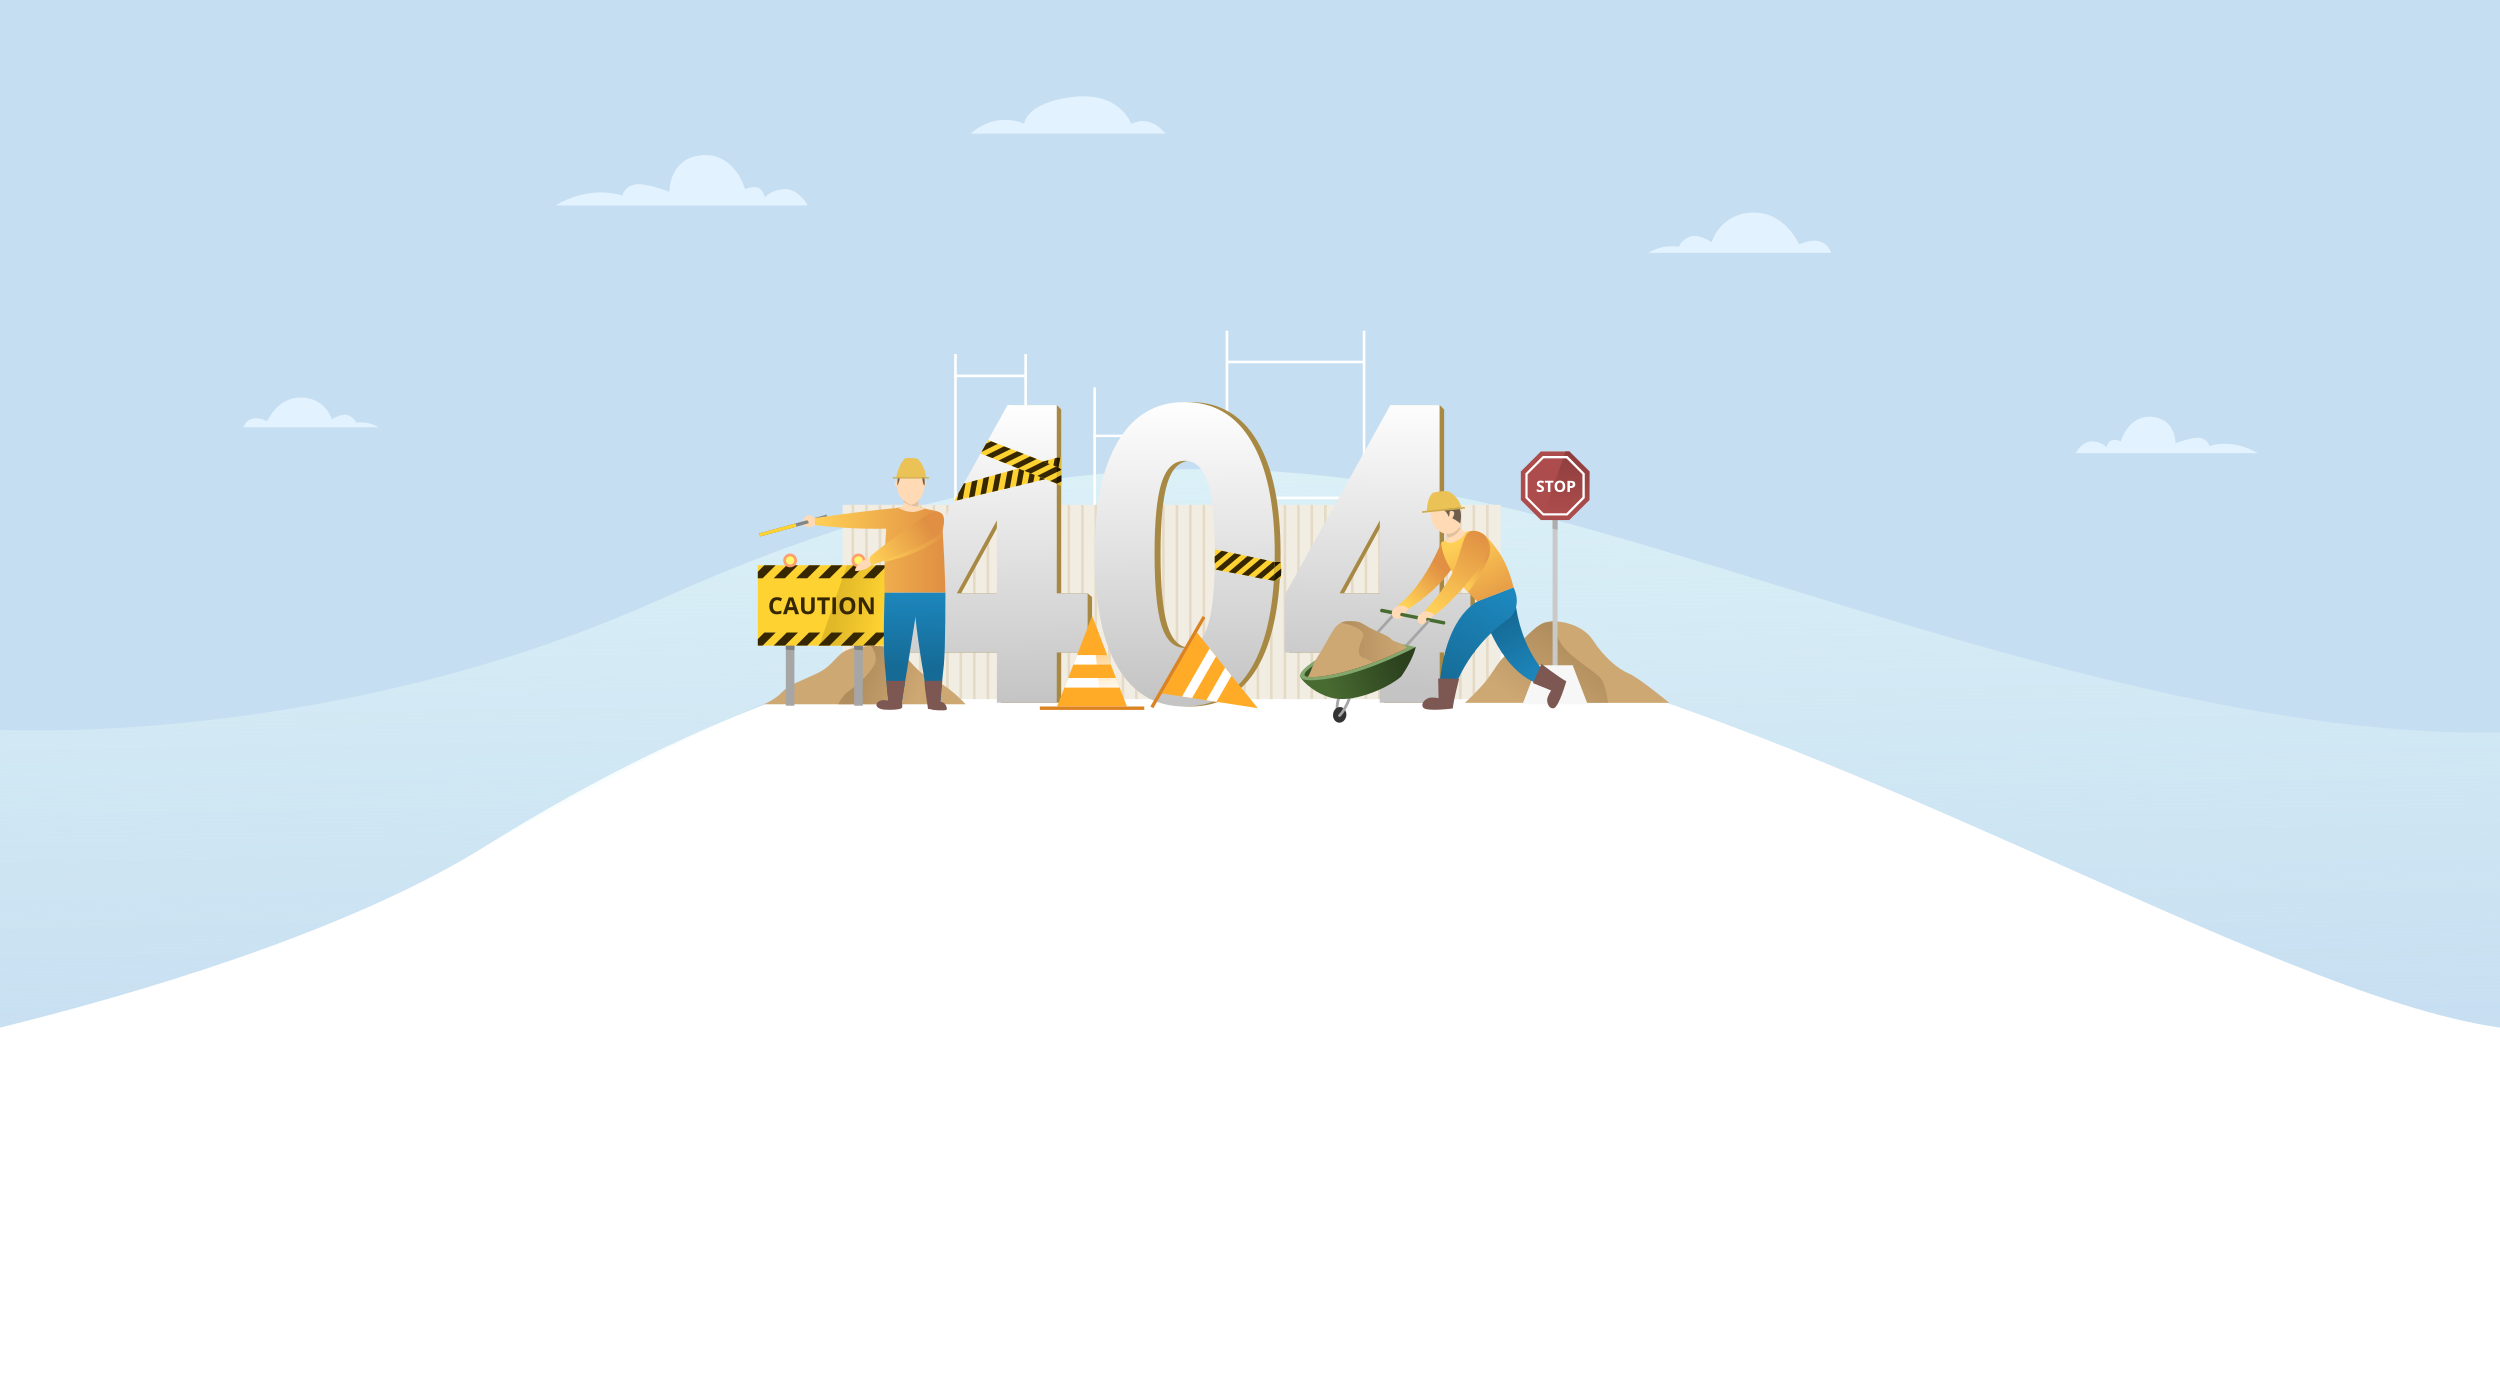 <svg version="1.2" xmlns="http://www.w3.org/2000/svg" viewBox="0 0 1920 1075" width="1920" height="1075"><defs><clipPath clipPathUnits="userSpaceOnUse" id="cp1"><path d="m0-5h1920v1080h-1920z"/></clipPath><linearGradient id="P" gradientUnits="userSpaceOnUse"/><linearGradient id="g1" x1="958" y1="732" x2="962.3" y2="-138.5" href="#P"><stop stop-color="#c6def1"/><stop offset="1" stop-color="#c6def1"/></linearGradient><clipPath clipPathUnits="userSpaceOnUse" id="cp2"><path d="m187 74h1547v274h-1547z"/></clipPath><linearGradient id="g2" x1="954.5" y1="316.8" x2="962.2" y2="817.2" href="#P"><stop stop-color="#e6fafa" stop-opacity="1"/><stop offset="1" stop-color="#e6fafa" stop-opacity="0"/></linearGradient><clipPath clipPathUnits="userSpaceOnUse" id="cp3"><path d="m582 254h700v301h-700z"/></clipPath><linearGradient id="g3" x1="760.8" y1="310.7" x2="765.1" y2="541.1" href="#P"><stop stop-color="#fff"/><stop offset="1" stop-color="#c4c4c4"/></linearGradient><linearGradient id="g4" x1="1060.8" y1="302.7" x2="1057.2" y2="529.4" href="#P"><stop stop-color="#fff"/><stop offset="1" stop-color="#c4c4c4"/></linearGradient><linearGradient id="g5" x1="909.1" y1="307.2" x2="910.5" y2="537.6" href="#P"><stop stop-color="#fff"/><stop offset="1" stop-color="#c4c4c4"/></linearGradient><linearGradient id="g6" x1="660.3" y1="517.6" x2="704.3" y2="535.5" href="#P"><stop stop-color="#b08d5d" stop-opacity="1"/><stop offset="1" stop-color="#b08d5d" stop-opacity="0"/></linearGradient><linearGradient id="g7" x1="1210.7" y1="495.5" x2="1175.7" y2="545.9" href="#P"><stop stop-color="#b08d5d" stop-opacity="1"/><stop offset="1" stop-color="#b08d5d" stop-opacity="0"/></linearGradient><linearGradient id="g8" x1="1207.3" y1="346.5" x2="1202" y2="394.4" href="#P"><stop stop-color="#8c3d3d" stop-opacity="1"/><stop offset="1" stop-color="#8c3d3d" stop-opacity="0"/></linearGradient><linearGradient id="g9" x1="642" y1="462.8" x2="679.2" y2="468.2" href="#P"><stop stop-color="#e0b828" stop-opacity="1"/><stop offset="1" stop-color="#e0b828" stop-opacity="0"/></linearGradient><linearGradient id="g10" x1="702.9" y1="451.9" x2="701.8" y2="511.7" href="#P"><stop stop-color="#1d88bf"/><stop offset="1" stop-color="#166b96"/></linearGradient><linearGradient id="g11" x1="625.8" y1="421.9" x2="726.1" y2="421.9" href="#P"><stop stop-color="#ffd056"/><stop offset="1" stop-color="#e08f43"/></linearGradient><linearGradient id="g12" x1="681.9" y1="427.8" x2="725.6" y2="405.3" href="#P"><stop stop-color="#ffd056"/><stop offset="1" stop-color="#e08f43"/></linearGradient><linearGradient id="g13" x1="670.3" y1="431.9" x2="714.1" y2="404.8" href="#P"><stop stop-color="#ffd056"/><stop offset="1" stop-color="#e08f43"/></linearGradient><linearGradient id="g14" x1="903.6" y1="505.3" x2="933.5" y2="545.7" href="#P"><stop stop-color="#ffab27" stop-opacity="1"/><stop offset="1" stop-color="#ffab27" stop-opacity="0"/></linearGradient><linearGradient id="g15" x1="842.5" y1="473.1" x2="853.7" y2="533.1" href="#P"><stop stop-color="#ffab27" stop-opacity="1"/><stop offset="1" stop-color="#ffab27" stop-opacity="0"/></linearGradient><linearGradient id="g16" x1="1181.8" y1="523.3" x2="1155.9" y2="475.9" href="#P"><stop stop-color="#1d88bf"/><stop offset="1" stop-color="#166b96"/></linearGradient><linearGradient id="g17" x1="1154.3" y1="450.9" x2="1110.3" y2="527.3" href="#P"><stop stop-color="#1d88bf"/><stop offset="1" stop-color="#166b96"/></linearGradient><linearGradient id="g18" x1="1078.9" y1="462.6" x2="1105.2" y2="433.6" href="#P"><stop stop-color="#ffd056"/><stop offset="1" stop-color="#e08f43"/></linearGradient><linearGradient id="g19" x1="1123.2" y1="413.7" x2="1155.1" y2="470.3" href="#P"><stop stop-color="#ffd056"/><stop offset="1" stop-color="#e08f43"/></linearGradient><linearGradient id="g20" x1="1122.2" y1="444.7" x2="1139.1" y2="426" href="#P"><stop stop-color="#ffd056"/><stop offset="1" stop-color="#e08f43"/></linearGradient><linearGradient id="g21" x1="1102.9" y1="470" x2="1139.3" y2="409.8" href="#P"><stop stop-color="#ffd056"/><stop offset="1" stop-color="#e08f43"/></linearGradient><linearGradient id="g22" x1="1077.2" y1="506" x2="1020" y2="528.6" href="#P"><stop stop-color="#2b401d"/><stop offset="1" stop-color="#486b31"/></linearGradient><linearGradient id="g23" x1="1030" y1="492.9" x2="1080.4" y2="492.9" href="#P"><stop stop-color="#b08d5d" stop-opacity="1"/><stop offset="1" stop-color="#b08d5d" stop-opacity="0"/></linearGradient></defs><style>.a{fill:url(#g1)}.b{fill:#e2f2ff}.c{opacity:.7;fill:url(#g2)}.d{fill:#fff}.e{fill:#f2ede3}.f{fill:#e4dac5}.g{fill:#a88944}.h{fill:url(#g3)}.i{fill:url(#g4)}.j{fill:url(#g5)}.k{fill:#fed231}.l{fill:#e0b828}.m{fill:#362700}.n{fill:#1f1600}.o{fill:#cea873}.p{fill:url(#g6)}.q{fill:url(#g7)}.r{fill:#c9c9c9}.s{fill:#adadad}.t{fill:#f7f7f7}.u{fill:#ad4c4c}.v{fill:url(#g8)}.w{fill:#a6a6a6}.x{fill:#808080}.y{fill:url(#g9)}.z{fill:#ff9e6e}.A{fill:#fff76e}.B{fill:#ffdab5}.C{fill:#858585}.D{fill:url(#g10)}.E{fill:url(#g11)}.F{opacity:.8;mix-blend-mode:multiply;fill:url(#g12)}.G{fill:url(#g13)}.H{fill:#7d5751}.I{fill:#e0c09f}.J{fill:#6e5e4e}.K{fill:#ebc255}.L{fill:#cfac4b}.M{fill:#ffab27}.N{mix-blend-mode:multiply;fill:url(#g14)}.O{fill:#db8221}.P{mix-blend-mode:multiply;fill:url(#g15)}.Q{fill:url(#g16)}.R{fill:url(#g17)}.S{fill:#486b31}.T{fill:url(#g18)}.U{fill:url(#g19)}.V{opacity:.8;mix-blend-mode:multiply;fill:url(#g20)}.W{fill:url(#g21)}.X{fill:#333}.Y{fill:url(#g22)}.Z{fill:#82a66c}.a0{fill:#375225}.a1{fill:url(#g23)}</style><g clip-path="url(#cp1)"><path class="a" d="m0-134v923.2c97.3-24 264.9-71.9 372.9-139.4 159.9-99.8 402.6-213.3 715.1-162.7 302.5 55.4 649.8 276.5 832 302.1v-923.2z"/><g clip-path="url(#cp2)"><path class="b" d="m1266 194.2h140.3c0 0-3.6-15.6-24.6-6.5 0 0-10.8-25.4-35.9-24.4-25.2 0.9-31.2 22.7-31.2 22.7 0 0-10.8-7.2-17.4-4-6.7 3.1-7.7 7.4-7.7 7.4 0 0-12.7-2.2-23.5 4.8z"/><path class="b" d="m290.9 328.2h-103.9c0 0 2.7-11.6 18.3-4.8 0 0 7.9-18.8 26.5-18.1 18.7 0.7 23.1 16.8 23.1 16.8 0 0 8-5.3 12.9-3 5 2.3 5.7 5.5 5.7 5.5 0 0 9.4-1.6 17.4 3.6z"/><path class="b" d="m745.5 102.6h149.4c0 0-10.1-15-26.1-7.5 0 0-8.5-25.1-45.1-20.6-36.6 4.5-37.1 20.6-37.1 20.6 0 0-20.6-10.5-41.1 7.5z"/><path class="b" d="m426.4 157.8h193.9c0 0-6.5-12.5-17.1-12.5-10.5 0-15.9 6.3-15.9 6.3 0 0-1.1-12.3-15.1-6.3 0 0-7.5-28.1-33.1-26.1-25.5 2-25 28.1-25 28.1 0 0-19.1-7.5-27.1-5.5-8 1.9-9 8.5-9 8.5 0 0-23.1-9.1-51.6 7.5z"/><path class="b" d="m1734 348h-139.9c0 0 4.7-9 12.3-9 7.6 0 11.5 4.5 11.5 4.5 0 0 0.8-8.9 10.9-4.5 0 0 5.4-20.3 23.9-18.9 18.4 1.5 18.1 20.3 18.1 20.3 0 0 13.7-5.4 19.5-4 5.8 1.5 6.5 6.2 6.5 6.2 0 0 16.6-6.5 37.2 5.4z"/></g><path class="c" d="m1148.5 388c-202.8-46.3-386.2-42.6-641 72.1-254.8 114.7-507.5 100.4-507.5 100.4v228.8c97.3-24.1 264.9-72 372.9-139.4 175.1-95.9 392.6-230.3 715.1-162.8 304.5 55.9 649.8 276.5 832 302.2v-226.8c-255.8 4.9-568.6-128.3-771.5-174.5z"/><g clip-path="url(#cp3)"><path class="d" d="m734.8 271.9h-2v267.1h2z"/><path class="d" d="m732.8 287.7v2h55.9v-2z"/><path class="d" d="m942.3 277v2h105.6v-2z"/><path class="d" d="m942.3 381.4v2h105.6v-2z"/><path class="d" d="m839.8 333.8v1.9h42.3v-1.9z"/><path class="d" d="m841.7 297.5h-2v241.5h2z"/><path class="d" d="m788.7 271.9h-2v267.1h2z"/><path class="d" d="m943.3 254h-2v241.6h2z"/><path class="d" d="m1048.6 254h-2v241.6h2z"/><path class="e" d="m1152.5 387.7h-505.3v149.2h505.3z"/><path class="f" d="m809.5 536.9h2v-149.2h-2zm20.8 0h2v-149.1h-2zm-10.4 0h2v-149.2h-2zm72.6 0h2v-149.1h-2zm-103.7 0h2v-149.2h-2zm93.3 0h2v-149.1h-2zm-41.5 0h2v-149.2h-2zm31.1 0h2v-149.1h-2zm-207.3 0h2v-149.2h-2zm186.6 0h2v-149.1h-2zm10.4 0h2v-149.2h-2zm-83 0h2v-149.1h-2zm-82.9 0h2v-149.2h-2zm-10.4 0h2v-149.1h-2zm20.8 0h2v-149.2h-2zm-31.1 0h2v-149.1h-2zm-20.8 0h2v-149.2h-2zm114.1 0h1.9v-149.1h-1.9zm-10.4 0h2v-149.2h-2zm-41.5 0h2v-149.1h-2zm31.1 0h2v-149.2h-2zm-20.7 0h2v-149.1h-2zm10.3 0h2v-149.2h-2zm62.3 0h2v-149.1h-2zm269.5 0h2v-149.2h-2zm-41.4 0h1.9v-149.1h-1.9zm31 0h2v-149.2h-2zm20.8 0h2v-149.1h-2zm-41.5 0h2v-149.2h-2zm10.4 0h2v-149.1h-2zm41.5 0h2v-149.2h-2zm51.8-149.1v149.1h2v-149.1zm-10.4 149.1h2v-149.1h-2zm-31.1 0h2v-149.2h-2zm20.8 0h2v-149.1h-2zm-10.4 0h2v-149.2h-2zm-134.8 0h2v-149.1h-2zm-41.4 0h2v-149.2h-2zm10.3 0h2v-149.1h-2zm-20.7 0h2v-149.2h-2zm93.3 0h2v-149.1h-2zm-103.7 0h2v-149.2h-2zm41.5 0h2v-149.1h-2zm51.8 0h2v-149.2h-2zm-41.4 0h2v-149.1h-2zm31.1 0h2v-149.2h-2zm-93.3 0h2v-149.1h-2zm82.9 0h2v-149.2h-2z"/><path fill-rule="evenodd" class="g" d="m838.7 458.5v42.6h-23.7v38.6h-46v-38.6h-73v-44.1l81.2-145.9h34.4l3.4 3.4v141.2h20.3zm-100.6-2.8h30.9v-56.1z"/><path fill-rule="evenodd" class="h" d="m835.3 455.7v45.4h-23.7v38.6h-46v-38.6h-73v-44.1l81.2-145.9h37.8v144.6zm-100.5 0h30.8v-56.1z"/><path fill-rule="evenodd" class="g" d="m1132.7 458.5v42.6h-23.6v38.6h-46.1v-38.6h-73v-44.1l81.3-145.9h34.4l3.4 3.4v141.2h20.2zm-100.5-2.8h30.8v-56.1z"/><path fill-rule="evenodd" class="i" d="m1129.3 455.7v45.4h-23.6v38.6h-46.1v-38.6h-73v-44.1l81.2-145.9h37.8v144.6zm-100.5 0h30.9v-56.1z"/><path fill-rule="evenodd" class="g" d="m863 512.5q-17.8-30.2-17.8-87.3c0-38 6-66.1 17.9-86.2q17.9-30.2 51.3-30.2 33.4 0 51.3 30.2 17.8 30.1 17.8 86.2c0 37.4-5.9 67.2-17.7 87.3q-17.7 30.1-51.4 30.1-33.7 0-51.4-30.1zm69.1-31.8q5.4-16.9 5.4-55.5c0-25.7-1.8-43.5-5.4-54.6q-5.4-16.7-17.7-16.7-12.3 0-17.7 16.7-5.4 16.7-5.4 54.6c0 25.3 1.8 44.2 5.4 55.5q5.4 16.8 17.7 16.9 12.3 0 17.7-16.9z"/><path fill-rule="evenodd" class="j" d="m858.4 512.5q-17.7-30.2-17.7-87.3c0-38 5.9-66.1 17.9-86.2q17.8-30.2 51.2-30.2 33.5 0 51.3 30.2 17.9 30.1 17.9 86.2c0 37.4-5.9 67.2-17.7 87.3q-17.8 30.1-51.5 30.1-33.6 0-51.4-30.1zm69.2-31.8q5.4-16.9 5.4-55.5c0-25.7-1.8-43.5-5.4-54.6q-5.4-16.7-17.7-16.7-12.4 0-17.8 16.7-5.4 16.7-5.4 54.6c0 25.3 1.8 44.2 5.4 55.5q5.4 16.8 17.8 16.9 12.3 0 17.7-16.9z"/><path class="k" d="m740.2 371.5l71.4-20h3.4v14.2l-3.4 0.1-78.8 19z"/><path class="l" d="m811.6 365.8l3.4-0.1v-14.2h-3.4z"/><path class="m" d="m753 379.9l4.3-1 2.4-12.9-4.4 1.2zm9-2.1l4.4-1.1 2.5-13.2-4.4 1.2-2.5 13.1zm-26 1.4l-1 5.1 4.4-1.1 2.2-12.2-1.4 0.4-4.3 7.7zm8.1 3l4.4-1.1 2.3-12.5-4.4 1.2-2.3 12.4zm54.1-13.1l4.3-1 2.7-14.7-4.4 1.2zm13.6-17.5l-1.8 0.5-2.7 14.8 4.3-1 2.7-14.3h-2.5zm-40.6 24l4.4-1 2.5-13.6-4.4 1.2-2.5 13.4zm18-4.3l4.4-1.1 2.7-14.3-4.4 1.2zm-9 2.2l4.3-1.1 2.6-13.9-4.4 1.2-2.5 13.8z"/><path class="n" d="m814.1 351.5h-2.5v13.1z"/><path class="k" d="m753.1 348.3l58.5 23.2 3.4 1.6v-12.4l-3.4-2.2-52.8-20.5z"/><path class="l" d="m811.6 371.5l3.4 1.6v-12.4l-3.4-2.2z"/><path class="m" d="m761.1 338.9l-3.8 1.9-3.5 6.3 12.4-6.2zm20 7.7l-14.2 7.1 5.1 2 14.3-7.1-5.2-2zm-10-3.8l-14.1 7 5.1 2 14.2-7-5.2-2zm20 7.7l-14.3 7.2 5.1 2 14.3-7.2-5.1-2zm10 3.9l-14.4 7.2 5.1 2 14.4-7.2-5.1-2zm10.5 17l3.5-1.7v-4.6l-8.6 4.3 5.1 2zm0.1-12.9l-0.6-0.3-14.5 7.3 5.1 2 13.4-6.7v-0.1l-3.4-2.2z"/><path class="n" d="m811.6 371.3l3.4-1.7v-4.6l-3.4 1.7zm0-12.9v4.1l3.4-1.8v-0.1l-3.4-2.2z"/><path class="k" d="m979 431.6l-46-9.7v15.5l45.4 8.7q0.4-7 0.6-14.5z"/><path class="l" d="m983.6 431.6h-4.6q-0.2 7.5-0.6 14.5l5.2-2c0.9-6.1 0-12.5 0-12.5z"/><path class="n" d="m984 436.6l-5.4 4.5c-0.1 1.7-0.1 3.4-0.2 5l1.3-0.6 4.1-3.4c0.2-2 0.2-3.9 0.2-5.5zm-0.4-5h-4.6q-0.1 2.1-0.2 4.2l4.8-4q-0.1-0.2-0.1-0.2z"/><path class="m" d="m938.2 423l-5.3 4.4v5.4l10.4-8.7zm9.9 2l-14.6 12.4 5.1 1 14.6-12.3-5.1-1.1zm9.9 2.1l-14.4 12.3 5.1 1 14.4-12.2-5.1-1.1zm20.4 19c0.1-1.7 0.2-3.3 0.2-5l-4.8 4.1 4.6 0.9zm-10.5-16.8l-14.3 12 5.2 1 14.2-12-5.1-1.1zm9.9 2.1l-14.1 12 5.2 1 10-8.5q0-2.1 0.1-4.2l-1.2-0.3z"/><path class="o" d="m586.9 540.9c0 0 8.3-3.6 13.6-9.2 5.2-5.7 14.4-8.6 27.1-14.6 12.7-6 14.7-15.1 24-18.3 9.2-3.3 32.4-4.7 40.5 2.5 8.1 7.1 13.2 16.5 24.9 20.9 11.7 4.4 24.7 18.7 24.7 18.7z"/><path class="p" d="m741.7 540.9c0 0-13-14.3-24.7-18.7-11.7-4.4-16.8-13.8-24.9-20.9-4.6-4.1-14.1-5.4-23.1-5.2 2.4 3.4 5.7 9.7 1.9 15.7-5.5 8.7-14.5 15.7-20.2 19.8-2.5 1.8-5 5.5-7 9.3h98.1z"/><path class="o" d="m1162.9 539.8h-37.9c0 0 9.9-8.9 16.6-17.3 6.6-8.4 10-16.4 16.7-20.6 6.7-4.2 17.6-19.1 26.5-23.1 8.8-4 30-0.4 38.6 12.9 8.5 13.2 19.6 22.3 27.2 25.4 7.6 3 31.4 22.7 31.4 22.7z"/><path class="q" d="m1230.4 522.5c-3.3-6.1-22.5-15.8-30.4-26.6-7.8-10.7-4.5-18.5-4.5-18.6-4.3-0.2-8.1 0.3-10.7 1.5-8.8 4-19.8 18.9-26.5 23.1-6.6 4.2-10 12.2-16.7 20.6-6.6 8.4-16.6 17.3-16.6 17.3h110c-0.5-3.5-1.9-12.5-4.6-17.3z"/><path class="r" d="m1196.2 385.8h-3.8v128.3h3.8z"/><path class="s" d="m1196.2 406.9v-21.1h-3.8v20.3z"/><path class="t" d="m1207.8 510.9h-27l-11.5 30h50z"/><path class="u" d="m1205.2 346.7h-21.8l-15.4 15.4v21.9l15.4 15.4h21.8l15.5-15.4v-21.9z"/><path class="v" d="m1202.3 346.7l-18.3 52.7h21.2l15.5-15.4v-21.9l-15.5-15.4z"/><path fill-rule="evenodd" class="d" d="m1217.1 363.6v18.9l-13.3 13.4h-18.9l-13.4-13.4v-18.9l13.4-13.4h18.9zm-1.8 0.7l-12.3-12.3h-17.5l-12.3 12.3v17.5l12.3 12.4h17.5l12.3-12.4z"/><path fill-rule="evenodd" class="d" d="m1185.8 375.4q0 1.2-0.8 1.8-0.9 0.7-2.4 0.7-1.3 0-2.4-0.5v-1.7q0.9 0.4 1.5 0.5 0.6 0.2 1.1 0.2 0.6 0 0.9-0.2 0.3-0.3 0.3-0.7 0-0.3-0.1-0.5-0.2-0.2-0.4-0.3-0.3-0.2-1.1-0.6-0.8-0.4-1.2-0.7-0.4-0.4-0.7-0.8-0.2-0.5-0.2-1.1 0-1.1 0.8-1.8 0.8-0.6 2.1-0.6 0.7 0 1.3 0.1 0.6 0.2 1.3 0.5l-0.6 1.4q-0.7-0.3-1.2-0.4-0.4-0.1-0.8-0.1-0.6 0-0.8 0.2-0.3 0.3-0.3 0.7 0 0.2 0.1 0.4 0.1 0.2 0.4 0.3 0.2 0.2 1.1 0.6 1.2 0.6 1.7 1.2 0.4 0.6 0.4 1.4zm4.9 2.4h-1.9v-7.1h-2.3v-1.5h6.5v1.5h-2.3zm11.4-4.3q0 2.2-1.1 3.3-1 1.1-3 1.1-2 0-3-1.1-1.1-1.1-1.1-3.3 0-2.1 1.1-3.2 1-1.2 3-1.2 2 0 3 1.2 1.1 1.1 1.1 3.2zm-6.3 0q0 1.5 0.6 2.2 0.5 0.7 1.6 0.7 2.2 0 2.2-2.9 0-2.9-2.2-2.9-1.1 0-1.6 0.8-0.6 0.7-0.6 2.1zm14-1.6q0 1.4-0.9 2.1-0.9 0.8-2.4 0.8h-0.8v3h-1.9v-8.5h2.8q1.6 0 2.4 0.6 0.8 0.7 0.8 2zm-4.1 1.4h0.6q0.8 0 1.2-0.3 0.4-0.4 0.4-1 0-0.6-0.3-0.9-0.4-0.4-1.1-0.4h-0.8z"/><path class="w" d="m610.1 428.9h-6.6v113.1h6.6z"/><path class="x" d="m603.5 498.9l6.6 0.5v-6.6c-2.3-0.3-4.7-0.6-6.6-0.9z"/><path class="w" d="m662.6 428.9h-6.6v113.1h6.6z"/><path class="x" d="m656 498.9l6.6 0.5v-6.6c-2.4-0.3-4.8-0.6-6.6-0.9z"/><path class="k" d="m684.1 434.1h-102.1v61.7h102.1z"/><path class="y" d="m629.2 495.8h54.9v-61.7h-33.6z"/><path class="m" d="m587 434.1l-5 5v5h3.7l10-10zm51.5 0l-10 10h8.6l10-10zm-34.3 0l-10 10h8.6l10-10zm17.1 0l-9.9 10h8.6l10-10zm34.3 0l-9.9 10h8.6l9.9-10zm24.4 10h4.1v-4.1zm-7.2-10l-10 10h8.7l9.9-10z"/><path class="m" d="m587 485.8l-5 5v5h3.7l10-10zm51.5 0l-10 10h8.6l10-10zm-34.3 0l-10 10h8.6l10-10zm17.1 0l-9.9 10h8.6l10-10zm34.3 0l-9.9 10h8.6l9.9-10zm24.4 10h4.1v-4.1zm-7.2-10l-10 10h8.7l9.9-10z"/><path class="z" d="m606.8 435.7c3 0 5.3-2.3 5.3-5.3 0-2.9-2.3-5.3-5.3-5.3-2.9 0-5.3 2.4-5.3 5.3 0 3 2.4 5.3 5.3 5.3z"/><path class="A" d="m610 430.4c0 1.8-1.4 3.2-3.2 3.2-1.7 0-3.2-1.4-3.2-3.2 0-1.7 1.5-3.2 3.2-3.2 1.8 0 3.2 1.5 3.2 3.2z"/><path class="z" d="m654 430.4c0 3 2.4 5.3 5.3 5.3 2.9 0 5.3-2.3 5.3-5.3 0-2.9-2.4-5.3-5.3-5.3-2.9 0-5.3 2.4-5.3 5.3z"/><path class="A" d="m656.1 430.4c0 1.8 1.4 3.2 3.2 3.2 1.8 0 3.2-1.4 3.2-3.2 0-1.7-1.4-3.2-3.2-3.2-1.8 0-3.2 1.5-3.2 3.2z"/><path fill-rule="evenodd" class="m" d="m596.9 460.9q-1.6 0-2.4 1.2-0.9 1.1-0.9 3.2 0 4.3 3.3 4.3 1.3 0 3.2-0.7v2.3q-1.6 0.6-3.5 0.6-2.8 0-4.3-1.7-1.5-1.7-1.5-4.8 0-2 0.8-3.5 0.7-1.6 2-2.4 1.4-0.8 3.3-0.8 1.8 0 3.7 0.9l-0.9 2.3q-0.7-0.4-1.4-0.6-0.7-0.3-1.4-0.3zm13.8 10.8l-0.9-3.1h-4.7l-0.9 3.1h-2.9l4.5-12.9h3.3l4.6 12.9zm-1.6-5.4q-1.3-4.1-1.5-4.7-0.1-0.5-0.2-0.8-0.3 1.1-1.7 5.5zm16.6-7.5v8.3q0 1.5-0.6 2.5-0.6 1.1-1.8 1.7-1.2 0.5-2.9 0.5-2.5 0-3.8-1.2-1.4-1.3-1.4-3.5v-8.3h2.7v7.9q0 1.5 0.6 2.2 0.6 0.7 2 0.7 1.3 0 1.9-0.7 0.6-0.7 0.6-2.2v-7.9zm8.1 12.9h-2.7v-10.6h-3.5v-2.3h9.7v2.3h-3.5zm5.5 0v-12.9h2.7v12.9zm17.6-6.5q0 3.2-1.5 4.9-1.6 1.8-4.6 1.8-2.9 0-4.5-1.8-1.6-1.7-1.6-4.9 0-3.2 1.6-4.9 1.6-1.7 4.5-1.7 3 0 4.6 1.7 1.5 1.7 1.5 4.9zm-9.3 0q0 2.2 0.8 3.3 0.8 1.1 2.4 1.1 3.3 0 3.3-4.4 0-4.3-3.3-4.3-1.6 0-2.4 1.1-0.8 1.1-0.8 3.2zm23.4 6.5h-3.5l-5.5-9.7h-0.1q0.1 2.5 0.1 3.6v6.1h-2.4v-12.9h3.4l5.6 9.7h0.1q-0.1-2.5-0.1-3.6v-6.1h2.4z"/><path class="B" d="m690.5 371.2c0.2 1.4-0.3 2.7-1.1 2.9-0.9 0.2-1.9-0.9-2.1-2.3-0.3-1.5 0.2-2.8 1.1-3 0.9-0.1 1.8 0.9 2.1 2.4z"/><path class="B" d="m708.2 371.2c-0.2 1.4 0.3 2.7 1.1 2.9 0.9 0.2 1.9-0.9 2.1-2.3 0.3-1.5-0.2-2.8-1.1-3-0.9-0.1-1.8 0.9-2.1 2.4z"/><path class="B" d="m668.6 428.2c0 0.1-5.1 1.6-7.3 3.1-2.1 1.4-5.2 6.1-4.6 7 0.7 0.9 6.8-0.5 8.9-1.7 2.1-1.2 5.1-3.7 5.2-4.1 0.2-0.3-2.2-4.3-2.2-4.3z"/><path class="C" d="m634.8 395.2l-10.1 2.9c0.5 0.4 1 1.1 1 2.3l9.8-2.7-0.7-2.5z"/><path class="B" d="m626.1 398.1c0 0-4.1-4-7-1.7-3 2.3-3.3 5.4-1.7 7.1 1.5 1.7 7 2.1 8.8-0.8 0 0 1.8-3.1-0.1-4.6z"/><path class="D" d="m679.4 455c0 0-1.4 37 0 54.2 1.5 17.2 2.8 28.9 2.8 28.9l10.4 0.9c0 0 8.5-51.6 10.1-62.6q0.2-1.5 0.3-2.9c2 21.9 9.9 65.5 9.9 65.5h9.3c0 0 1.4-17.2 2.7-28.6 1.2-11.4 1.2-55.4 1.2-55.4h-46.7z"/><path class="E" d="m722.6 398.2c0.4-1.4-0.7-4.7-1.4-5-2.4-1.1-8.1-1.7-10.7-2.6-4.5-1.5-8.4-2-10.4-1.9-3.3 0.2-6.4 0-12 1.5-32.2 3-62.3 7.7-62.3 7.7l0.1 5.4c26.9 3.2 49.2 2.9 54.7 2.7-0.9 13.7-1.9 34.7-1.2 49h46.7c0 0-1.4-50.8-3.6-56.8z"/><path class="F" d="m679.4 431.6c14.5-3.4 30.4-8.8 44.8-19.3-0.4-6-0.8-10.9-1.4-13.2q-0.1 0-0.1 0l-43.1 26.9q-0.1 2.8-0.2 5.6z"/><path class="G" d="m669.2 434.1c0 0-2-5.3-0.6-7 1.4-1.8 42.3-33.2 48.4-33.9 6.1-0.7 9.8 1.5 7.2 12.9-2.3 10.6-55 28-55 28z"/><path class="C" d="m620 399.5l-36.9 10.1 0.7 2.4 37.2-10.1c-0.1-0.4 0.1-0.8 0-1.1-0.2-0.5-0.9-0.9-1-1.2z"/><path class="H" d="m695.2 522.9h-14.5c0 0 1.4 14.3 1.5 15.2 0 0-4.9-1.4-7.8 0.9-2.9 2.4-1 5.5 4.8 6 5.9 0.5 12.6-0.2 13.4-1.3 0.8-1 0-4.7 0-4.7z"/><path class="H" d="m722.1 539l1.5-16.1h-13.6c0.1 6.3 2.7 20.5 2.7 21.6 0 0 1.9 0.1 1.9 0.1 1 1 11.2 1.3 12.2 0.6 1.1-0.7-0.3-6.2-4.7-6.2z"/><path class="B" d="m705.4 389.3l-0.3-5.6h-11l-0.5 5.4c-1.2 0.2-2.6 0.4-4.1 0.8 0 0 4.6 2.9 10.5 3.3 3.3 0.2 7-1.2 10.5-2.6-1.8-0.5-3.5-1-5.1-1.3z"/><path class="I" d="m705.1 383.7h-11l-0.2 1.9c1.6 0.9 5.4 2.8 8.1 3.2 1.2 0.2 2.4 0.2 3.4 0z"/><path class="B" d="m689.4 367.8c0 0.2-1 7.7 1 11.9 2 4.1 6.7 7.1 9.3 8 0 0 4.8-0.5 8.4-7.3 3.6-6.8 1.6-14.2 1.2-16.2-0.5-2.1-7.5-7-13-5.4-5.5 1.6-6.1 6.2-6.9 9z"/><path class="J" d="m709.3 364.2c-0.5-2.1-7.5-7-13-5.4-5.4 1.6-6.1 6.2-6.9 9 0 0.1-0.3 2.5-0.3 5.3 0.1-0.1 1.5-2.9 1.6-4.2 0-1.3 1.2-3.2 1.8-4.1 0.6-0.9 4.7-3.1 6.7-3.2 2-0.1 7.2 1.3 8 2.2 0.8 1 1.6 6.3 1.7 7.2 0.1 0.9 1.3 2.1 1.3 2.1 0 0-0.2-1.3 0-2.9-0.1-2.8-0.7-5.1-0.9-6.1z"/><path class="K" d="m688.1 367c0 0 2.1-10.9 7.1-15.1 0 0 5.3-0.7 9.7 0.5 0 0 6.2 6.7 6.2 14.1z"/><path class="L" d="m713.5 366.5h-27.9v1h27.9z"/><path class="k" d="m610.9 402l-27.8 7.6 0.7 2.4 27.8-7.5c0-1.1-0.3-1.9-0.7-2.5z"/><path class="M" d="m966 543.9l-36.8-5.7-36.8-5.7 13.4-23.3 13.4-23.3 23.4 29z"/><path class="N" d="m935.6 506.1l-16.4-20.2-13.4 23.3-13.4 23.3 36.8 5.7 14.7 2.3c-2.1-8.8-5.7-23.4-8.4-34.4z"/><path class="O" d="m885.8 543.9l40-69.5-2.2-1.3-40.1 69.5z"/><path class="d" d="m915.5 536.1l18.4-32-4.9-6.1-21.2 36.9 7.7 1.2zm13.7 2.1l5 0.8 11.6-20.1-3.2-4-1.7-2.2-14.4 25.1z"/><path class="M" d="m838.7 473.1l13.4 34.8 13.4 34.7h-26.8-26.9l13.5-34.7z"/><path class="O" d="m878.8 542.6h-80.2v2.6h80.2z"/><path class="d" d="m857.1 520.7h-36.8l-2.8 7.4h42.4l-2.8-7.4zm-5-12.8l-1.8-4.8h-23.2l-1.8 4.8-1 2.5h28.8l-1-2.5z"/><path class="P" d="m865.5 542.6l-13.4-34.7-13.4-34.8 6.7 69.5z"/><path class="w" d="m1026.9 549c-0.5 0-1-0.4-1-1-0.1-0.3-0.8-8.7 2-14 0.3-0.5 0.9-0.7 1.5-0.4 0.5 0.2 0.7 0.9 0.4 1.4-2.5 4.8-1.8 12.7-1.8 12.8 0.1 0.6-0.4 1.1-1 1.2q0 0-0.1 0z"/><path class="Q" d="m1137.4 465.2c0 0 11.8 48.4 44.4 60.3l7.7-5.8c0 0-22.2-19.2-26.1-60.8z"/><path class="R" d="m1137.7 460.5c0 0-27 8-32.2 65.7l11 4.3c0 0 8.5-31.4 42.1-55.4 4.9-3.5 9.2-12.7 3.8-24l-24.7 9.4z"/><path class="H" d="m1104.5 521.1l16.1 0.2c0 0-4.6 17.6-4.8 22.8 0 0-20.4 2.7-22.8-0.7-2.4-3.3 2.4-7.7 6.2-7.7 3.9 0 5.6 0.5 5.6 0.5l-0.3-15.1z"/><path class="H" d="m1177.3 524.6l6.5-14.7c0 0 14.4 11 19.1 13.3 0 0-5.6 19.8-9.6 20.7-4 0.9-6.1-5.2-4.6-8.7 1.5-3.6 2.6-4.9 2.6-4.9z"/><path class="S" d="m1076.4 470.5l-15.1-3c0 0-1.1-0.2-1.3 1.1-0.2 1.3 0.5 1.5 0.5 1.5l15.2 3c-0.1-0.2-0.2-0.5-0.3-0.8-0.1-0.9 0.5-1.4 1-1.8z"/><path class="w" d="m1053.3 491.9q-0.4 0-0.7-0.3c-0.5-0.4-0.5-1.1-0.1-1.5l18.1-19.9c0.4-0.4 1.1-0.4 1.6 0 0.4 0.4 0.4 1.1 0 1.5l-18.1 19.8c-0.2 0.3-0.5 0.4-0.8 0.4z"/><path class="B" d="m1074.7 464.8c0 0-5.5 2.2-5.8 5.6-0.4 3.4 2 5.2 5.8 4.7 3.7-0.5 5.8-4.6 5.3-5.9l2-1.8c0 0-4.2-3.8-7.3-2.6z"/><path class="T" d="m1106.8 416.7c0 0-12.2 32.1-33.6 48.7 0 0 2.8-0.5 4.8-0.1 2.6 0.6 3.8 2.3 3.8 2.3 0 0 24.1-14.7 36.4-35.9 0 0 4.2-17.3-11.4-15z"/><path class="U" d="m1134.6 461.9c0 0-26.5-23.8-27.8-45.2 0 0 14.3-8.5 23.2-9 9-0.5 13.8 5.9 21.5 16.9 7.6 11 10.9 26.5 10.9 26.5z"/><path class="V" d="m1127.5 454.8c3.8-5 10.8-14.9 15.1-24.9 5.3-12.4-2.3-18.8-3.4-19.6q-0.1-0.1-0.2-0.1c0 0.1-1 10.4-3.8 17.5-1.9 4.8-8.6 14.9-12.8 21.1 1.8 2.2 3.5 4.3 5.1 6z"/><path class="S" d="m1096 474.5l-19.6-3.9c-0.5 0.3-1.1 0.8-1 1.7q0.1 0.5 0.3 0.8l19.9 4c-0.3-0.7-0.7-1.8 0.4-2.6z"/><path class="B" d="m1094.4 469.3c0 0-5.4 2.2-5.8 5.6-0.3 3.4 2.1 5.3 5.8 4.7 3.8-0.5 5.8-4.6 5.3-5.9l2-1.8c0 0-4.2-3.8-7.3-2.6z"/><path class="W" d="m1093.8 469.5c0 0 17.4-17.6 23.7-34.2 6.4-16.6 6.4-28.4 14.6-27.6 8.1 0.8 12.9 6.1 9.3 17.6-3.6 11.6-26.7 38.1-39.7 47 0 0-1.7-1.7-3.4-2.3-2-0.6-4.5-0.5-4.5-0.5z"/><path class="B" d="m1124.9 408.7l0.1-0.1-5.1-4.1-10 3.9 2.5 5.3c-0.9 0.5-1.8 0.9-2.5 1.3 0.7 1.6 2.5 2.8 6.6 1.4 5.4-1.8 8.2-5.6 9.5-8q-0.5 0.1-1 0.3z"/><path class="I" d="m1110.3 408.2q-0.1 0.4-0.1 0.8l1.8 3.9c2.2-0.4 7.3-1.8 9.6-7.1l-1.6-1.3-9.7 3.7z"/><path class="B" d="m1098.3 393.1c0 0 0.8 8.8 4.4 12.4 3.6 3.6 5.6 4.3 9 4.5 3.4 0.3 7.7-2.3 8.9-5.2 1.1-2.9 2.6-10.5 0-15-2.6-4.4-12.3-6.3-16.4-4.4-4 1.9-6.4 4.3-5.9 7.7z"/><path class="J" d="m1120.6 389.8c-2.6-4.4-12.3-6.3-16.4-4.4-3.3 1.5-5.4 3.4-5.8 5.9 1.9-0.6 5.2-1.3 7.8-0.7 4.1 0.9 5.5 4.2 6.5 6.4 0 0 0.8-2.5 0.6-3.3-0.1-0.8 0.5-1.8 2.6-1.1 2 0.8 0.4 4.4-0.6 5.4 0 0 4.3 2 6.1 4.2 0.8-3.6 1.2-9-0.8-12.4z"/><path class="K" d="m1095.8 392.9c0 0-0.3-10.1 4.6-14.4 0 0 6.8-2 12-1.1 0 0 7.3 2.9 9.9 12.2l-26.4 3.3z"/><path class="S" d="m1109.4 477.1l-13.4-2.7c-1.1 0.8-0.7 2-0.3 2.7l13.2 2.6c0 0 1.1 0 1.1-1.3 0-0.8-0.2-1.2-0.6-1.3z"/><path class="w" d="m1079 498q-0.4 0-0.8-0.3c-0.4-0.4-0.4-1.1 0-1.5l18.1-19.8c0.4-0.5 1.1-0.5 1.5-0.1 0.4 0.4 0.5 1.1 0.1 1.5l-18.1 19.9c-0.2 0.2-0.5 0.3-0.8 0.3z"/><path class="X" d="m1034 549.5c-0.4 3.3-2.9 5.8-5.8 5.5-2.8-0.3-4.8-3.2-4.4-6.5 0.3-3.3 2.9-5.8 5.7-5.5 2.8 0.3 4.8 3.2 4.5 6.5z"/><path class="w" d="m1028.7 550.6q-0.4 0-0.7-0.3c-0.4-0.4-0.4-1.1 0-1.5 5-4.9 8.8-16.7 8.8-16.8 0.2-0.6 0.8-0.9 1.4-0.7 0.5 0.2 0.8 0.8 0.7 1.4-0.2 0.5-4 12.4-9.4 17.6q-0.3 0.3-0.8 0.3z"/><path class="Y" d="m998.7 520.3c0 0 7.3 10.8 23.4 15.5 16.1 4.7 43.2-6.9 53.9-16.1 0 0 8.5-11.6 11.4-22.8l-55.6 10.4z"/><path class="Z" d="m1044.6 488.1l42.8 8.8c0 0-35.8 19.1-66.2 24.1-30.4 5-25.8-3.8-13.1-12.5 12.8-8.7 36.5-20.4 36.5-20.4z"/><path class="a0" d="m1044.9 490.7l35.5 7.1c0 0-31.2 15.9-59.8 20.8-28.7 4.9-17.1-3.7-12.6-7 4.6-3.3 32.9-19.5 36.9-20.8z"/><path class="L" d="m1124.9 389.3l-32.8 3.3 0.1 1.3 32.8-3.3z"/><path class="o" d="m1068.2 490.7c-1.9-2.6-10.3-5-17.3-9.1-7.1-4-5.9-4-12.3-4.5-6.4-0.5-9.4 1-12.3 3.8-2.8 2.7-8.4 13.9-11.4 18.7-2.6 4.1-5.2 8.1-6.7 11.9q-0.4 0.8-0.7 1.7c-0.9 2.7-2.2 5.3-3 6.7 2.7 0.4 7.6 0.2 16.1-1.3 28.6-5 59.8-20.8 59.8-20.8-1.1-3.5-10.3-4.5-12.2-7.1z"/><path class="a1" d="m1068.2 490.7c-1.9-2.6-10.3-5-17.3-9.1-7.1-4-5.9-4-12.3-4.5-3.9-0.3-6.5 0.2-8.6 1.2 0.2 0 19.9 3.6 16.7 11.3-3.3 7.8-5.5 13.6 0.9 15.8 2 0.7 4.6 2 7.4 3.4 14.7-5.5 25.4-11 25.4-11-1.1-3.5-10.3-4.5-12.2-7.1z"/></g></g></svg>